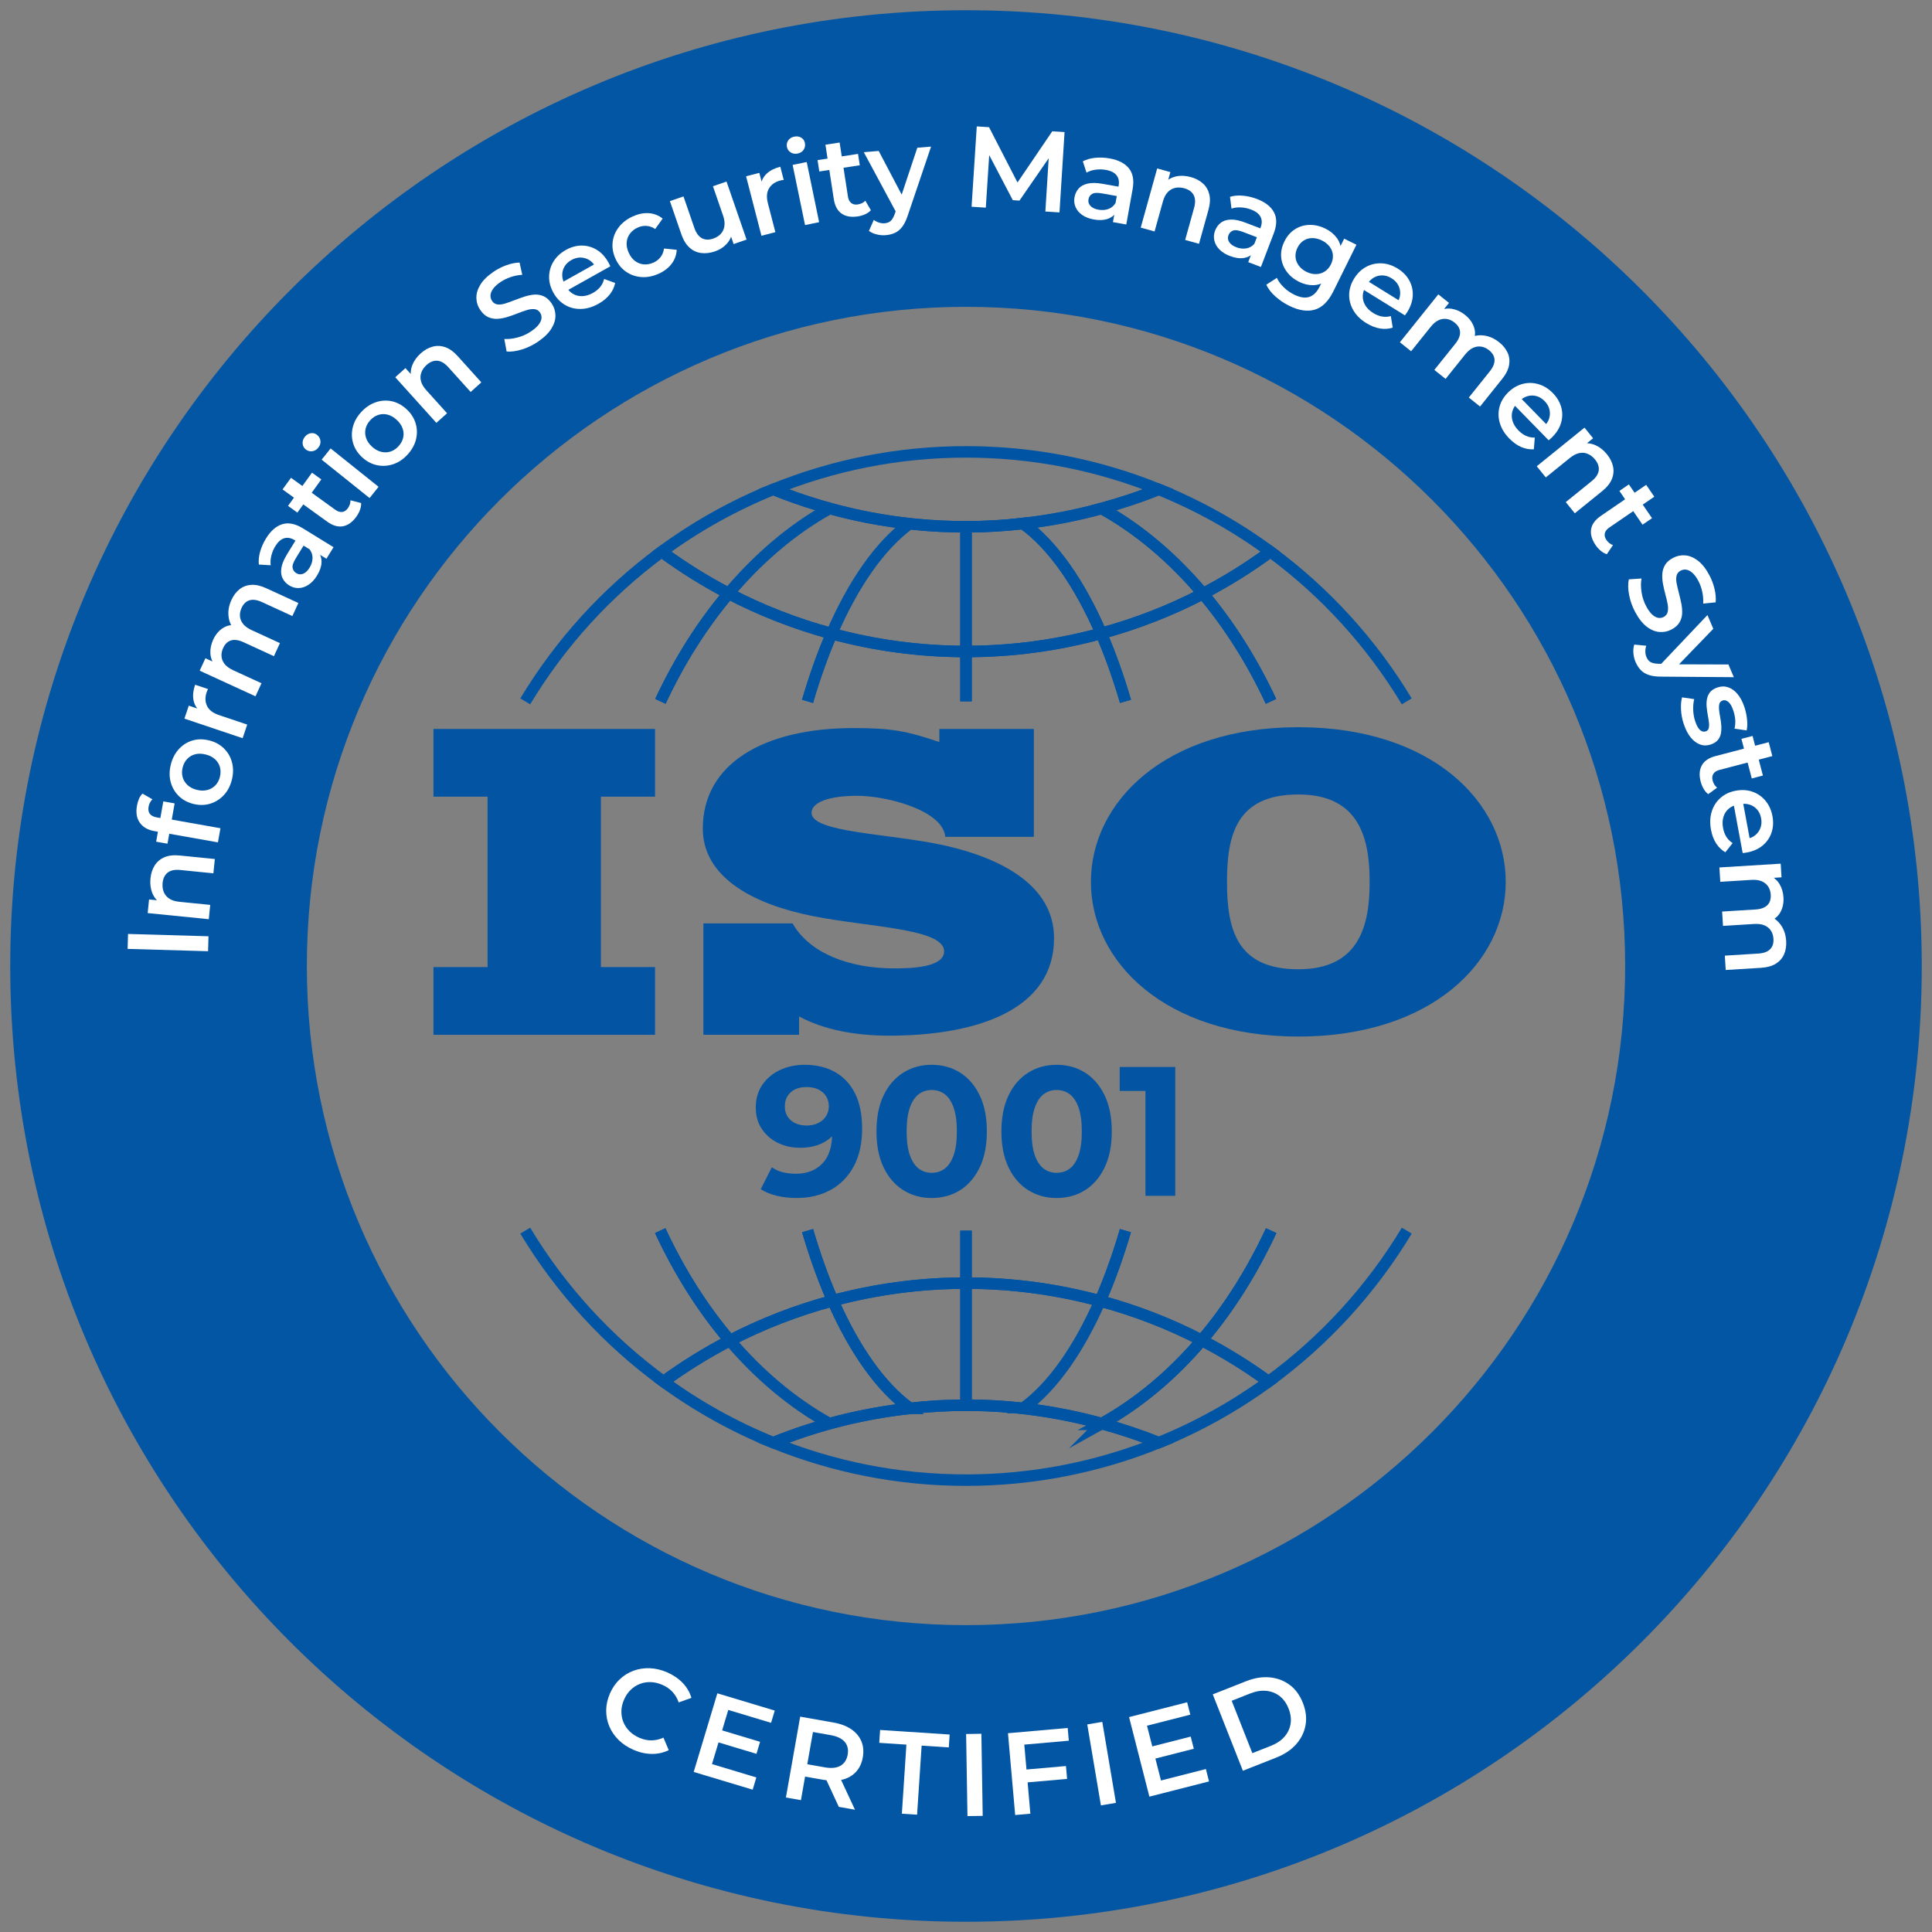 <?xml version="1.0" encoding="UTF-8"?><svg id="Layer_2" xmlns="http://www.w3.org/2000/svg" viewBox="0 0 168 168"><rect x="0" y="0" width="168" height="168" fill="#808080" stroke="none"/><path d="M84,.89C38.099.89.89,38.099.89,84s37.21,83.11,83.11,83.11,83.11-37.21,83.11-83.11S129.901.89,84,.89ZM84,141.317c-31.656,0-57.318-25.662-57.318-57.318s25.662-57.318,57.318-57.318,57.318,25.662,57.318,57.318-25.662,57.318-57.318,57.318Z" fill="#0356a3"/><path d="M18.093,82.715l-6.997-.203.038-1.299,6.997.202-.038,1.3Z" fill="#fff"/><path d="M13.086,76.376c.043-.424.164-.796.363-1.114s.479-.556.84-.714c.361-.158.81-.21,1.348-.156l3.044.305-.125,1.244-2.886-.29c-.471-.047-.834.028-1.088.227-.254.199-.402.498-.442.896-.029.292.004.557.102.794.097.238.257.43.479.576.223.146.514.237.872.273l2.687.27-.125,1.244-5.313-.533.119-1.184,1.433.144-.459.165c-.32-.22-.553-.516-.7-.89-.146-.373-.197-.792-.15-1.256Z" fill="#fff"/><path d="M18.951,73.25l-5.553-.985c-.551-.098-.964-.339-1.238-.722-.274-.384-.357-.877-.25-1.481.039-.217.098-.418.178-.604.08-.185.181-.335.303-.449l.866.499c-.088.079-.161.174-.218.286s-.097.23-.119.354c-.045.256-.009.462.108.619.118.156.318.26.6.31l.591.105.559.058,4.391.779-.218,1.231ZM14.563,73.365l-.984-.175.622-3.505.985.175-.622,3.505Z" fill="#fff"/><path d="M20.157,67.821c-.134.53-.368.973-.702,1.328-.334.356-.731.603-1.192.741-.461.138-.947.142-1.458.013-.517-.131-.944-.366-1.281-.706-.337-.339-.566-.745-.688-1.216-.122-.471-.116-.971.019-1.501.135-.537.369-.985.701-1.344.332-.36.724-.608,1.178-.744.454-.136.942-.138,1.466-.006.511.129.937.362,1.278.699.341.337.574.743.698,1.218.124.475.118.98-.017,1.517ZM19.12,67.559c.075-.297.078-.579.007-.844-.071-.265-.212-.495-.424-.69-.212-.194-.483-.334-.812-.416-.336-.085-.642-.092-.918-.021s-.508.207-.696.407-.319.445-.393.736c-.075.297-.077.577-.005.839.071.262.211.492.419.689.208.197.48.338.816.423.33.083.635.088.915.014.28-.073.514-.208.701-.405.188-.197.318-.441.391-.731Z" fill="#fff"/><path d="M21.099,64.192l-5.062-1.702.379-1.128,1.393.468-.452-.004c-.29-.266-.469-.592-.537-.977-.067-.385-.02-.82.145-1.307l1.128.379c-.03.046-.054.091-.072.134s-.035.087-.049.131c-.151.449-.14.85.033,1.204.173.354.519.617,1.037.791l2.455.826-.398,1.185Z" fill="#fff"/><path d="M20.125,52.169c.178-.388.412-.697.701-.927.29-.23.629-.358,1.019-.385.39-.026.83.073,1.321.299l2.78,1.278-.522,1.136-2.635-1.211c-.43-.198-.794-.251-1.093-.161s-.528.311-.689.663c-.114.248-.161.493-.139.734.021.241.113.463.277.666s.409.38.736.531l2.462,1.131-.522,1.136-2.635-1.211c-.43-.197-.794-.251-1.093-.161s-.528.311-.689.663c-.114.249-.161.493-.139.734.021.241.114.463.277.666.164.204.409.38.736.531l2.462,1.131-.522,1.136-4.852-2.229.497-1.082,1.291.593-.469.015c-.24-.308-.37-.656-.39-1.043-.021-.387.062-.781.245-1.181.209-.454.502-.798.881-1.031.378-.233.82-.3,1.324-.2l-.359.375c-.291-.325-.462-.719-.513-1.183-.051-.463.033-.935.253-1.413Z" fill="#fff"/><path d="M28.385,48.587l-.919-.566-.233-.061-1.609-.99c-.312-.192-.613-.248-.901-.167-.288.081-.55.312-.784.691-.157.256-.272.531-.345.827-.072.296-.09.573-.053.831l-1.032-.06c-.038-.359.001-.737.115-1.132s.283-.775.507-1.138c.405-.659.876-1.071,1.414-1.238.537-.167,1.135-.047,1.793.358l2.666,1.64-.619,1.005ZM27.564,50.055c-.209.34-.451.603-.725.787s-.557.282-.85.293c-.293.011-.57-.063-.831-.224-.256-.157-.448-.359-.577-.607-.129-.248-.168-.547-.116-.899.052-.351.22-.757.502-1.217l.812-1.32.707.435-.765,1.243c-.224.364-.316.644-.276.84.04.196.145.347.315.452.193.119.394.137.601.053.208-.084.396-.261.563-.534.161-.261.245-.532.253-.812.008-.28-.076-.538-.252-.772l.749.214c.204.266.299.577.284.932-.015.355-.146.734-.395,1.137Z" fill="#fff"/><path d="M30.992,44.925c-.344.476-.732.754-1.165.836-.433.082-.89-.051-1.372-.398l-3.884-2.804.732-1.013,3.859,2.786c.206.148.403.21.592.187.19-.023.353-.129.489-.319.164-.227.241-.459.231-.696l.926.237c.012.189-.021.388-.097.596-.076.208-.181.404-.313.588ZM25.857,44.573l-.811-.585,2.084-2.886.811.585-2.083,2.887Z" fill="#fff"/><path d="M27.677,38.928c-.146.182-.323.286-.531.311-.208.026-.393-.026-.554-.156-.167-.133-.259-.303-.277-.51s.045-.401.191-.584c.146-.182.319-.289.52-.32.201-.032.381.017.542.146.172.137.271.311.296.519.025.208-.037.406-.187.593ZM32.137,43.308l-4.167-3.338.781-.976,4.167,3.338-.781.976Z" fill="#fff"/><path d="M35.439,39.53c-.369.403-.785.682-1.248.836-.463.155-.93.184-1.401.086-.471-.097-.901-.324-1.29-.68-.393-.36-.658-.77-.793-1.229-.136-.459-.146-.924-.029-1.396s.359-.91.729-1.313c.374-.408.792-.691,1.254-.851.463-.16.926-.191,1.39-.096.464.095.896.325,1.293.69.389.355.653.763.793,1.222.141.459.153.926.037,1.403-.116.477-.361.919-.735,1.327ZM34.65,38.807c.208-.226.343-.472.407-.739s.049-.537-.046-.809c-.094-.272-.267-.523-.518-.752-.255-.234-.522-.385-.798-.454-.277-.068-.545-.059-.806.028-.26.087-.492.241-.695.462-.207.226-.341.472-.403.736-.062.265-.048.533.042.805s.262.525.518.759c.25.23.517.379.798.447.282.068.551.06.81-.025.258-.084.488-.237.691-.459Z" fill="#fff"/><path d="M36.582,30.73c.317-.286.656-.479,1.018-.581.362-.102.729-.09,1.103.036.374.126.741.389,1.103.79l2.049,2.273-.929.837-1.941-2.154c-.317-.351-.637-.539-.959-.563-.322-.023-.632.099-.929.366-.218.196-.371.415-.459.656-.088.241-.099.491-.032.749.066.259.221.521.461.789l1.808,2.006-.929.837-3.575-3.967.884-.796.964,1.069-.451-.186c-.089-.377-.062-.754.08-1.129s.387-.719.733-1.031Z" fill="#fff"/><path d="M46.805,29.696c-.451.309-.927.54-1.428.694-.501.153-.942.211-1.324.174l-.2-1.088c.355.023.745-.021,1.169-.134.424-.112.814-.291,1.172-.537.302-.207.524-.408.666-.602.142-.194.218-.377.229-.551.011-.173-.033-.331-.131-.474-.12-.176-.281-.274-.48-.295-.2-.021-.422.006-.666.081-.244.075-.507.168-.79.281-.282.113-.571.216-.867.309-.296.094-.584.15-.866.169-.282.02-.554-.026-.816-.138s-.499-.321-.709-.629c-.215-.313-.328-.658-.339-1.035-.011-.376.101-.76.337-1.152.236-.393.618-.77,1.146-1.131.347-.237.72-.429,1.122-.575.401-.146.785-.223,1.151-.231l.233,1.064c-.364.023-.709.092-1.035.207-.326.114-.615.258-.868.431-.297.204-.513.404-.648.602s-.206.383-.212.558c-.006.174.042.335.144.483.121.176.28.275.477.297s.416-.005.659-.082c.242-.077.507-.171.794-.283s.578-.216.871-.312.581-.156.86-.178.549.023.809.137c.259.113.493.321.7.623.211.308.322.65.334,1.026s-.103.761-.342,1.155c-.239.395-.623.772-1.15,1.134Z" fill="#fff"/><path d="M52.043,26.415c-.518.29-1.027.44-1.53.45-.502.011-.961-.105-1.375-.347s-.75-.592-1.008-1.051c-.261-.465-.388-.935-.382-1.408.006-.473.133-.914.383-1.321s.606-.741,1.072-1.002c.454-.254.913-.382,1.379-.383.465-.001.901.122,1.307.368s.746.614,1.02,1.103c.026.046.054.1.084.159.03.06.056.118.08.173l-3.882,2.176-.406-.724,3.306-1.853-.3.466c-.144-.271-.332-.475-.562-.614-.23-.138-.479-.209-.745-.213-.266-.003-.529.068-.791.214-.268.15-.469.339-.604.568-.136.229-.202.478-.2.748s.082.544.238.824l.098.174c.156.279.359.491.607.634.249.144.521.208.819.194s.598-.106.9-.275c.262-.147.475-.319.638-.518.164-.199.278-.431.343-.697l.961.344c-.072.362-.23.697-.474,1.005s-.569.577-.976.805Z" fill="#fff"/><path d="M57.28,23.801c-.51.23-1.013.328-1.509.291-.495-.036-.94-.192-1.335-.467-.395-.275-.701-.653-.917-1.133-.22-.486-.301-.967-.245-1.442.056-.475.235-.909.538-1.301s.709-.704,1.219-.934c.474-.214.935-.307,1.383-.278s.85.186,1.206.471l-.645.905c-.25-.165-.504-.255-.763-.27-.259-.015-.51.033-.753.142-.279.126-.504.301-.674.524s-.267.477-.292.763c-.025.285.034.586.177.902.143.316.329.559.56.729.23.17.485.266.765.286.279.021.559-.033.838-.159.243-.109.445-.266.605-.47.16-.204.261-.454.303-.751l1.105.116c-.024.449-.172.854-.445,1.215-.272.36-.646.647-1.12.861Z" fill="#fff"/><path d="M62.192,21.852c-.429.148-.834.198-1.217.15-.383-.047-.724-.205-1.021-.473-.297-.268-.532-.654-.707-1.158l-.995-2.883,1.181-.408.94,2.722c.156.454.376.757.658.91.282.153.612.164.99.034.277-.096.499-.236.665-.42.166-.184.268-.41.306-.677s0-.568-.116-.902l-.881-2.552,1.181-.408,1.743,5.047-1.125.389-.47-1.361.342.347c-.057.387-.219.723-.487,1.009-.268.287-.597.498-.988.632Z" fill="#fff"/><path d="M66.213,20.5l-1.337-5.17,1.152-.298.368,1.423-.243-.381c.065-.389.24-.716.526-.983.286-.267.677-.464,1.174-.593l.298,1.152c-.055 0-.106.005-.152.013-.046.009-.092.019-.137.03-.459.119-.788.347-.99.685-.202.338-.234.772-.097,1.301l.648,2.508-1.21.313Z" fill="#fff"/><path d="M69.364,13.352c-.229.047-.431.014-.607-.099-.177-.113-.286-.271-.328-.474-.043-.209-.005-.399.112-.569.118-.171.291-.28.52-.327.229-.047.43-.019.605.084.174.104.283.256.324.459.044.215.01.411-.104.588-.113.176-.288.289-.522.337ZM70.003,19.571l-1.079-5.23,1.225-.252,1.079,5.23-1.224.252Z" fill="#fff"/><path d="M71.244,14.912l-.152-.988,3.519-.542.152.988-3.519.542ZM74.598,18.817c-.58.089-1.051.008-1.414-.243-.362-.251-.588-.669-.679-1.256l-.729-4.734,1.235-.19.724,4.705c.039.25.133.435.283.554s.34.16.571.125c.276-.042.496-.15.658-.324l.481.827c-.127.141-.291.257-.493.349s-.415.155-.639.189Z" fill="#fff"/><path d="M77.972,18.546l-2.858-5.312,1.295-.107,2.334,4.432-.771.987ZM77.026,20.45c-.259.021-.522,0-.788-.065-.267-.065-.492-.167-.678-.305l.422-.958c.135.103.286.18.451.233s.331.073.497.059c.226-.019.404-.09.534-.215.13-.125.244-.325.342-.6l.251-.723.087-.158,1.623-4.871,1.196-.099-2.015,5.957c-.133.413-.291.743-.475.993-.184.25-.396.431-.637.544-.242.114-.512.183-.811.208Z" fill="#fff"/><path d="M84.485,17.977l.451-6.985,1.068.069,2.725,5.296-.559-.036,3.333-4.905,1.067.069-.441,6.986-1.228-.08.317-5.06.259.017-2.829,4.096-.579-.038-2.319-4.429.299.02-.326,5.06-1.238-.08Z" fill="#fff"/><path d="M95.111,19.086c-.394-.071-.727-.2-.997-.387-.271-.188-.466-.416-.584-.684-.118-.269-.149-.554-.096-.855.054-.295.172-.548.355-.759.183-.211.448-.356.794-.437.347-.08.785-.072,1.317.023l1.525.273-.146.817-1.438-.258c-.42-.075-.714-.059-.883.05-.168.108-.271.261-.306.458-.04.223.017.416.171.579.153.163.388.273.702.33.302.054.585.034.85-.061.264-.095.473-.268.626-.518l.074.775c-.173.287-.428.489-.764.604s-.736.132-1.202.048ZM96.777,19.314l.19-1.063-.028-.239.334-1.86c.064-.361.007-.661-.174-.9-.181-.239-.491-.398-.931-.477-.295-.053-.594-.059-.896-.019-.302.041-.566.125-.792.254l-.322-.982c.321-.166.687-.268,1.097-.306.409-.038.824-.02,1.244.056.762.137,1.317.424,1.669.863s.459,1.039.322,1.8l-.553,3.081-1.161-.208Z" fill="#fff"/><path d="M103.56,15.401c.411.114.756.297,1.036.548.279.25.466.567.561.95.095.383.069.834-.075,1.354l-.82,2.948-1.204-.335.777-2.794c.126-.456.113-.827-.039-1.111-.153-.285-.422-.48-.807-.587-.283-.079-.55-.091-.8-.036-.251.055-.468.18-.649.375-.183.195-.321.466-.418.813l-.724,2.601-1.204-.335,1.431-5.145,1.146.319-.386,1.387-.085-.48c.271-.278.604-.457.996-.538s.813-.059,1.264.066Z" fill="#fff"/><path d="M106.946,22.26c-.373-.143-.676-.332-.907-.566s-.38-.495-.445-.781c-.066-.285-.044-.571.065-.858.107-.28.271-.507.49-.68s.507-.267.862-.281c.354-.014.785.075,1.289.268l1.448.554-.297.775-1.363-.521c-.399-.152-.691-.191-.877-.116s-.314.207-.386.393c-.081.212-.062.412.06.601.12.188.33.34.629.455.286.109.568.142.846.098.277-.043.515-.174.712-.392l-.072.776c-.224.25-.512.4-.863.451-.352.051-.748-.007-1.19-.177ZM108.541,22.795l.386-1.009.017-.24.675-1.765c.131-.342.13-.648-.003-.916s-.408-.482-.825-.642c-.28-.107-.572-.169-.876-.186-.305-.016-.58.018-.826.102l-.133-1.025c.347-.104.725-.135,1.135-.097.409.039.813.135,1.212.287.723.276,1.215.663,1.479,1.16.264.497.257,1.106-.02,1.829l-1.118,2.923-1.102-.421Z" fill="#fff"/><path d="M112.107,26.591c-.441-.219-.845-.491-1.208-.816-.363-.325-.625-.665-.784-1.019l.919-.594c.123.277.318.547.587.81.268.263.565.476.895.638.525.26.971.33,1.336.209.364-.121.667-.423.906-.907l.421-.851.627-1.04.501-1.103.577-1.165,1.066.528-2.01,4.06c-.43.866-.966,1.395-1.61,1.585-.646.19-1.386.079-2.223-.335ZM112.963,24.503c-.454-.225-.817-.525-1.088-.901-.271-.376-.428-.79-.468-1.241-.041-.452.054-.911.285-1.376.228-.46.533-.811.917-1.052.383-.242.807-.367,1.269-.376s.92.099,1.374.323c.406.201.73.462.974.783.243.321.377.7.402,1.137s-.093.921-.356,1.453c-.263.532-.577.921-.941,1.169-.364.247-.748.373-1.152.378-.403.004-.809-.094-1.215-.295ZM113.604,23.638c.28.139.561.205.839.198.279-.007.53-.083.755-.229s.403-.353.537-.622c.133-.269.188-.537.169-.804-.021-.267-.114-.51-.28-.73-.167-.22-.391-.399-.671-.539-.281-.139-.561-.208-.84-.209-.278,0-.53.072-.755.218s-.403.353-.536.622-.189.537-.169.803c.021.267.114.514.28.741.166.228.39.411.671.55Z" fill="#fff"/><path d="M118.816,28.102c-.504-.312-.883-.686-1.135-1.121-.252-.435-.373-.892-.362-1.371s.155-.943.433-1.391c.281-.454.63-.792,1.047-1.016.417-.224.864-.325,1.342-.304.477.021.941.172,1.396.453.441.274.776.614,1.002,1.021.227.407.33.847.311,1.322-.02.474-.176.949-.471,1.425-.028.045-.062.096-.1.15s-.075.106-.112.153l-3.783-2.343.438-.706,3.222,1.996-.554-.037c.167-.257.256-.52.265-.789.01-.269-.048-.52-.173-.755-.126-.234-.315-.431-.571-.588-.261-.162-.523-.246-.789-.254s-.517.055-.751.187c-.235.133-.438.335-.606.607l-.104.17c-.169.272-.256.551-.261.838-.006.287.07.557.227.811s.382.472.677.655c.255.158.509.26.763.307.253.047.512.035.775-.037l.164,1.007c-.352.112-.722.135-1.109.072-.388-.064-.78-.219-1.177-.464Z" fill="#fff"/><path d="M130.368,29.766c.332.267.575.568.729.905s.195.697.126,1.082c-.068.385-.272.788-.61,1.209l-1.913,2.388-.976-.782,1.813-2.263c.296-.369.437-.71.422-1.021-.016-.312-.174-.588-.476-.83-.214-.171-.439-.275-.679-.313-.238-.038-.477-.002-.714.107-.237.109-.468.304-.693.585l-1.694,2.114-.976-.782,1.813-2.263c.296-.37.437-.71.422-1.021-.016-.312-.174-.588-.476-.83-.214-.171-.439-.275-.679-.313-.238-.038-.477-.002-.714.107-.237.109-.468.304-.693.585l-1.694,2.115-.976-.782,3.34-4.166.929.744-.889,1.108.1-.459c.356-.158.726-.2,1.106-.125.38.074.742.249,1.086.524.39.312.652.681.786,1.105.135.424.092.868-.127,1.333l-.276-.439c.386-.204.81-.274,1.271-.211.463.063.899.259,1.311.589Z" fill="#fff"/><path d="M131.251,38.142c-.415-.424-.692-.878-.833-1.36s-.147-.955-.022-1.418c.126-.463.377-.878.754-1.247.381-.373.801-.618,1.26-.735.459-.118.917-.108,1.375.026s.874.393,1.246.774c.364.372.606.783.729,1.232s.117.902-.016,1.357c-.133.456-.399.879-.8,1.271-.038.037-.082.078-.132.122s-.099.085-.146.122l-3.11-3.183.594-.58,2.648,2.71-.528-.168c.225-.21.373-.444.447-.702.073-.258.077-.517.012-.774-.065-.257-.202-.494-.412-.708-.215-.22-.449-.365-.706-.436-.256-.071-.514-.071-.774.001-.26.073-.504.221-.733.444l-.143.14c-.229.224-.381.474-.454.751-.074.277-.065.558.025.842.091.284.258.55.5.798.21.214.432.375.666.481s.488.156.762.15l-.082,1.018c-.368.024-.732-.042-1.094-.196-.361-.155-.705-.4-1.031-.733Z" fill="#fff"/><path d="M139.735,39.503c.269.332.443.681.526,1.048.082.366.05.733-.095,1.099-.146.366-.428.719-.848,1.059l-2.379,1.925-.786-.972,2.254-1.824c.368-.297.572-.606.613-.927.041-.32-.064-.636-.315-.947-.185-.228-.395-.393-.631-.493-.235-.101-.484-.125-.746-.072-.262.053-.532.193-.812.419l-2.099,1.698-.786-.972,4.151-3.359.748.925-1.119.906.21-.44c.382-.069.756-.022,1.123.14.366.162.697.424.99.787Z" fill="#fff"/><path d="M138.751,47.403c-.332-.484-.464-.944-.395-1.379.069-.435.349-.821.839-1.156l3.95-2.708.707,1.031-3.926,2.691c-.209.143-.335.308-.377.495-.042.186.003.375.135.568.158.231.351.382.577.453l-.536.792c-.182-.053-.357-.151-.527-.293-.171-.142-.319-.307-.447-.493ZM140.817,42.688l.824-.565,2.014,2.937-.825.565-2.013-2.936Z" fill="#fff"/><path d="M142.185,53.212c-.256-.483-.432-.982-.527-1.498s-.103-.96-.021-1.335l1.103-.075c-.063.35-.063.742.001,1.176.063.434.197.842.399,1.225.172.324.347.568.523.73.177.163.35.26.521.29s.333.005.486-.076c.188-.1.304-.248.348-.444.043-.197.041-.42-.005-.671s-.109-.523-.189-.816c-.08-.293-.149-.592-.208-.896-.06-.305-.083-.598-.07-.88s.09-.547.229-.795c.141-.248.376-.459.706-.634.336-.178.69-.251,1.065-.219.375.031.744.187,1.107.466.362.279.694.702.993,1.268.197.371.345.764.444,1.18.099.415.132.805.099,1.169l-1.085.11c.019-.364-.011-.715-.087-1.051-.076-.337-.187-.641-.33-.912-.168-.318-.343-.556-.524-.712-.181-.157-.357-.248-.529-.274s-.338.003-.497.087c-.188.1-.305.247-.35.44s-.043.415.007.664c.049.25.112.523.191.821.078.298.148.599.211.901.062.302.088.594.078.875-.01.281-.085.543-.228.789-.142.245-.375.453-.698.625-.33.175-.683.246-1.058.215-.375-.032-.745-.188-1.109-.471s-.696-.706-.996-1.271Z" fill="#fff"/><path d="M142.219,57.558c-.102-.239-.163-.496-.185-.769-.021-.273.004-.52.077-.739l1.043.101c-.056.161-.082.328-.081.501s.034.336.1.49c.088.208.212.355.371.44.159.084.385.13.677.136l.766.012.178.034,5.134.016.469,1.105-6.288-.048c-.434.003-.797-.044-1.092-.14-.294-.096-.532-.241-.717-.435-.183-.194-.334-.429-.451-.705ZM144.324,57.86l4.149-4.378.508,1.197-3.479,3.605-1.179-.423Z" fill="#fff"/><path d="M146.417,62.973c-.143-.423-.223-.848-.242-1.274-.021-.426.011-.779.093-1.06l1.054.153c-.069.276-.099.588-.088.936.012.348.07.68.176.996.125.373.266.626.423.76.157.134.321.172.492.115.14-.046.226-.139.261-.277.034-.138.04-.305.017-.501-.023-.196-.058-.412-.101-.646-.044-.235-.076-.474-.098-.716-.021-.242-.011-.473.032-.691s.134-.414.272-.587c.139-.173.354-.308.645-.406.322-.108.633-.11.932-.006.299.104.568.3.809.588.241.289.438.66.59,1.115.114.342.192.699.232,1.072.041.373.029.697-.033.971l-1.054-.154c.065-.289.084-.564.057-.825-.028-.261-.082-.512-.163-.752-.12-.36-.264-.609-.43-.747-.165-.138-.33-.179-.495-.125-.151.051-.246.146-.284.285-.037.139-.048.308-.03.506.017.198.049.415.096.648s.078.471.096.711c.018.24.008.47-.027.689-.036.219-.123.416-.262.588s-.351.307-.635.402c-.316.106-.623.105-.919-.003-.296-.108-.566-.311-.811-.609-.243-.298-.445-.684-.604-1.158Z" fill="#fff"/><path d="M147.888,67.985c-.148-.568-.116-1.045.097-1.431.212-.386.605-.654,1.18-.805l4.635-1.211.315,1.209-4.604,1.204c-.246.064-.419.177-.521.338s-.125.354-.065.58c.07.271.2.478.39.622l-.772.564c-.153-.112-.286-.263-.397-.454-.112-.191-.197-.396-.255-.616ZM151.428,64.248l.968-.253.9,3.444-.968.253-.9-3.444Z" fill="#fff"/><path d="M148.783,72.156c-.108-.584-.086-1.115.066-1.594.151-.479.408-.875.771-1.19.362-.315.803-.52,1.32-.616.524-.097,1.01-.067,1.456.091s.822.421,1.127.788c.306.367.507.813.604,1.337.095.511.067.988-.081,1.429-.149.441-.405.814-.77,1.119s-.821.508-1.372.61c-.052.01-.111.019-.178.028s-.129.016-.189.02l-.81-4.375.815-.151.69,3.727-.345-.435c.303-.049.557-.161.762-.334s.353-.386.441-.636c.089-.25.106-.523.052-.818-.056-.302-.17-.553-.343-.755-.173-.202-.388-.345-.645-.43-.256-.085-.541-.098-.856-.04l-.196.036c-.314.058-.58.182-.796.371s-.365.427-.447.713c-.083.287-.093.6-.029.941.055.295.149.552.285.771.135.219.318.402.549.549l-.635.799c-.319-.185-.586-.442-.799-.772-.214-.33-.363-.724-.448-1.183Z" fill="#fff"/><path d="M155.319,81.829c.026.426-.034.809-.18,1.148-.146.34-.385.613-.716.821s-.767.328-1.306.361l-3.054.188-.077-1.248,2.895-.179c.473-.029.818-.154,1.039-.375.22-.221.318-.524.294-.91-.017-.273-.092-.511-.224-.713-.133-.202-.319-.354-.56-.456-.24-.102-.54-.142-.899-.12l-2.705.167-.076-1.248,2.894-.179c.473-.029.819-.154,1.039-.375.221-.221.318-.524.295-.91-.017-.273-.092-.51-.225-.712s-.319-.354-.56-.457-.539-.142-.898-.12l-2.705.167-.077-1.248,5.33-.329.073,1.188-1.417.088.406-.236c.356.158.636.403.837.735.2.332.314.717.342,1.156.03.499-.065.941-.289,1.325-.224.385-.581.652-1.072.803l.14-.5c.409.148.746.415,1.011.799.265.384.412.839.445,1.365Z" fill="#fff"/><path d="M55.074,152.152c-.499-.217-.926-.5-1.282-.851-.356-.351-.625-.746-.809-1.185-.184-.439-.274-.903-.27-1.39.004-.488.112-.975.323-1.461.211-.486.493-.897.847-1.233.353-.336.754-.586,1.204-.751.449-.165.922-.237,1.418-.219.496.019.997.138,1.502.357.536.233.986.537,1.349.914.363.376.619.812.768,1.306l-1.106.398c-.126-.359-.308-.666-.546-.92-.238-.255-.528-.458-.871-.606-.343-.149-.681-.229-1.014-.24s-.648.042-.946.157-.566.288-.803.519-.429.515-.575.852c-.146.336-.223.67-.229,1.001-.006.331.05.644.17.941.12.296.297.562.532.798.235.235.524.427.867.576.343.149.689.223,1.038.223.349-.001.699-.081,1.049-.24l.461,1.09c-.46.223-.952.332-1.476.327-.524-.005-1.058-.125-1.601-.361Z" fill="#fff"/><path d="M61.912,153.399l3.858,1.161-.32,1.064-5.128-1.542,2.057-6.837,4.991,1.501-.32,1.065-3.721-1.12-1.417,4.708ZM62.695,150.439l3.399,1.023-.314,1.045-3.399-1.022.314-1.045Z" fill="#fff"/><path d="M68.34,156.305l1.242-7.031,2.893.511c.623.11,1.139.305,1.549.584.41.279.702.628.877,1.045.175.417.216.884.125,1.4-.091.516-.29.938-.597,1.267s-.7.553-1.18.672c-.48.119-1.032.123-1.655.013l-2.169-.383.687-.49-.466,2.642-1.306-.231ZM70.088,154.035l-.473-.726,2.109.373c.576.102,1.031.055,1.366-.142s.541-.516.62-.958c.079-.449-.005-.819-.254-1.112-.249-.292-.661-.49-1.237-.591l-2.109-.373.696-.54-.718,4.068ZM72.94,157.117l-1.327-2.865,1.396.247,1.337,2.867-1.406-.249Z" fill="#fff"/><path d="M78.423,157.711l.395-6.005-2.361-.155.074-1.12,6.046.398-.074,1.119-2.361-.155-.395,6.005-1.323-.087Z" fill="#fff"/><path d="M84.127,157.922l-.116-7.139,1.326-.021.116,7.139-1.327.021Z" fill="#fff"/><path d="M89.597,157.712l-1.321.116-.626-7.113,5.192-.457.098,1.107-3.871.341.528,6.005ZM89.146,153.881l3.546-.312.099,1.118-3.546.312-.099-1.118Z" fill="#fff"/><path d="M95.732,156.991l-1.188-7.041,1.307-.221,1.189,7.041-1.308.221Z" fill="#fff"/><path d="M100.956,154.826l3.903-.997.275,1.077-5.188,1.324-1.766-6.918,5.05-1.289.275,1.077-3.766.961,1.216,4.764ZM100.101,151.886l3.439-.878.27,1.058-3.439.878-.27-1.058Z" fill="#fff"/><path d="M108.077,153.979l-2.619-6.643,2.903-1.145c.722-.284,1.409-.395,2.062-.331.654.064,1.23.283,1.729.656s.879.896,1.144,1.566c.262.664.339,1.305.231,1.921-.108.616-.379,1.171-.813,1.664-.435.493-1.012.881-1.733,1.166l-2.903,1.145ZM108.899,152.448l1.613-.636c.499-.197.894-.462,1.183-.795.289-.333.466-.71.53-1.13.064-.42.007-.858-.173-1.313-.182-.462-.439-.823-.771-1.083-.333-.26-.719-.413-1.157-.459s-.908.029-1.407.226l-1.613.636,1.796,4.555Z" fill="#fff"/><path d="M52.253,84.094h4.707v5.889h-19.268v-5.889h4.707v-14.818h-4.707v-5.889h19.268v5.889h-4.707v14.818Z" fill="#0355a3"/><path d="M61.166,80.294h7.752c1.499,2.622,4.961,3.914,8.837,3.914,1.447,0,4.341-.076,4.341-1.482,0-2.128-7.39-2.09-12.352-3.268-5.168-1.216-8.631-3.647-8.631-7.409,0-5.624,5.271-8.739,13.127-8.739,3.308,0,4.651.266,7.442,1.216v-1.14h8.217v9.385h-7.7c-.207-2.318-5.117-3.571-7.649-3.571-2.48,0-3.979.57-3.979,1.481,0,1.748,6.874,1.786,11.628,2.85,5.013,1.14,9.457,3.534,9.457,8.055,0,6.155-6.563,8.473-14.367,8.473-2.843,0-5.633-.494-7.804-1.672v1.596h-8.32v-9.688Z" fill="#0355a3"/><path d="M130.935,76.685c0,6.953-6.46,13.45-18.037,13.45-11.576,0-18.036-6.497-18.036-13.45,0-6.953,6.46-13.45,18.036-13.45,11.577,0,18.037,6.497,18.037,13.45ZM106.696,76.685c0,4.103.827,7.599,6.201,7.599,5.375,0,6.202-3.914,6.202-7.599,0-3.686-.827-7.599-6.202-7.599-5.374,0-6.201,3.496-6.201,7.599Z" fill="#0355a3"/><path d="M69.959,92.591c1.035,0,1.925.213,2.672.64s1.323,1.048,1.728,1.864c.405.816.608,1.832.608,3.048,0,1.291-.243,2.384-.728,3.28s-1.155,1.579-2.008,2.048c-.854.47-1.846.704-2.976.704-.587,0-1.152-.064-1.696-.192s-1.014-.32-1.408-.576l.96-1.904c.31.213.64.36.992.44s.72.12,1.104.12c.96,0,1.725-.293,2.296-.88.57-.587.856-1.456.856-2.608,0-.192-.005-.405-.016-.64-.011-.235-.037-.469-.08-.704l.704.672c-.181.416-.438.766-.768,1.048-.331.283-.714.496-1.152.64s-.928.216-1.472.216c-.714,0-1.362-.144-1.944-.432s-1.045-.693-1.392-1.216c-.347-.522-.52-1.136-.52-1.84,0-.768.189-1.429.568-1.984.378-.555.89-.984,1.536-1.288s1.357-.456,2.136-.456ZM70.119,94.527c-.374,0-.699.067-.976.2-.278.133-.496.325-.656.576-.16.251-.24.547-.24.888,0,.512.173.92.52,1.224.346.304.808.456,1.384.456.374,0,.707-.072,1-.216s.52-.344.68-.6c.16-.256.24-.544.24-.864s-.077-.605-.232-.856-.376-.448-.664-.592c-.288-.144-.64-.216-1.056-.216Z" fill="#0355a3"/><path d="M81.014,104.175c-.917,0-1.739-.227-2.464-.68-.726-.454-1.296-1.112-1.712-1.976-.416-.864-.624-1.909-.624-3.136,0-1.227.208-2.272.624-3.136.416-.864.986-1.522,1.712-1.976.725-.453,1.546-.68,2.464-.68.928,0,1.752.227,2.472.68.72.454,1.288,1.112,1.704,1.976.416.864.624,1.909.624,3.136,0,1.227-.208,2.272-.624,3.136-.416.864-.984,1.522-1.704,1.976-.72.453-1.544.68-2.472.68ZM81.014,101.983c.438,0,.819-.123,1.144-.368.325-.245.582-.634.768-1.168.187-.533.28-1.221.28-2.064,0-.842-.094-1.53-.28-2.064-.187-.533-.443-.922-.768-1.168-.325-.245-.707-.368-1.144-.368-.427,0-.803.123-1.128.368-.325.246-.582.635-.768,1.168-.187.534-.28,1.222-.28,2.064,0,.843.093,1.531.28,2.064.187.534.443.923.768,1.168.325.246.701.368,1.128.368Z" fill="#0355a3"/><path d="M91.878,104.175c-.918,0-1.739-.227-2.464-.68-.726-.454-1.296-1.112-1.712-1.976-.416-.864-.624-1.909-.624-3.136,0-1.227.208-2.272.624-3.136.416-.864.986-1.522,1.712-1.976.725-.453,1.546-.68,2.464-.68.928,0,1.752.227,2.472.68.721.454,1.288,1.112,1.704,1.976.416.864.624,1.909.624,3.136,0,1.227-.208,2.272-.624,3.136-.416.864-.983,1.522-1.704,1.976-.72.453-1.544.68-2.472.68ZM91.878,101.983c.438,0,.818-.123,1.144-.368.325-.245.582-.634.769-1.168.187-.533.28-1.221.28-2.064,0-.842-.094-1.53-.28-2.064-.187-.533-.443-.922-.769-1.168-.325-.245-.706-.368-1.144-.368-.427,0-.803.123-1.128.368-.325.246-.582.635-.769,1.168-.187.534-.279,1.222-.279,2.064,0,.843.093,1.531.279,2.064.187.534.443.923.769,1.168.325.246.701.368,1.128.368Z" fill="#0355a3"/><path d="M99.605,103.983v-10.24l1.12,1.12h-3.36v-2.08h4.832v11.2h-2.592Z" fill="#0355a3"/><path d="M110.521,60.988c-1.635-3.501-3.628-6.652-5.915-9.365-2.789,1.452-5.753,2.612-8.848,3.454.781,1.801,1.488,3.781,2.112,5.911" fill="none" stroke="#0054a4" stroke-miterlimit="10"/><path d="M57.426,60.988c1.639-3.509,3.638-6.667,5.932-9.385-2.038-1.064-3.984-2.279-5.823-3.632-4.763,3.504-8.8,7.933-11.861,13.016" fill="none" stroke="#0054a4" stroke-miterlimit="10"/><path d="M57.409,107.012c1.664,3.567,3.695,6.785,6.035,9.533.007.008.015.016.022.025,2.822-1.464,5.823-2.629,8.956-3.469-.034-.078-.071-.151-.105-.23-.772-1.786-1.472-3.75-2.091-5.859" fill="none" stroke="#0054a4" stroke-miterlimit="10"/><path d="M70.226,107.012c.618,2.109,1.318,4.073,2.091,5.859.034.079.071.152.105.23,3.693-.99,7.572-1.526,11.578-1.526v-4.563" fill="none" stroke="#0054a4" stroke-miterlimit="10"/><path d="M70.22,60.988c.621-2.122,1.325-4.094,2.102-5.889-3.137-.848-6.14-2.022-8.964-3.496-2.294,2.717-4.293,5.875-5.932,9.385" fill="none" stroke="#0054a4" stroke-miterlimit="10"/><path d="M97.862,107.012c-.622,2.122-1.327,4.096-2.105,5.891-.033.075-.068.144-.101.219,3.091.835,6.053,1.985,8.841,3.428.012-.014.024-.027.036-.041,2.327-2.74,4.347-5.945,6.004-9.497" fill="none" stroke="#0054a4" stroke-miterlimit="10"/><path d="M122.325,60.988c-3.061-5.083-7.098-9.512-11.861-13.016-1.85,1.361-3.808,2.583-5.859,3.651,2.287,2.713,4.28,5.864,5.915,9.365" fill="none" stroke="#0054a4" stroke-miterlimit="10"/><path d="M84,107.012v4.563c4.035,0,7.94.544,11.657,1.547.033-.075.068-.144.101-.219.778-1.795,1.483-3.769,2.105-5.891" fill="none" stroke="#0054a4" stroke-miterlimit="10"/><path d="M45.673,107.012c3.095,5.139,7.19,9.607,12.021,13.129,1.824-1.33,3.754-2.525,5.772-3.572-.007-.008-.015-.016-.022-.025-2.339-2.748-4.37-5.966-6.035-9.533" fill="none" stroke="#0054a4" stroke-miterlimit="10"/><path d="M110.538,107.012c-1.657,3.552-3.677,6.757-6.004,9.497-.012.014-.024.027-.036.041,2.032,1.051,3.973,2.253,5.809,3.591,4.831-3.522,8.926-7.991,12.021-13.129" fill="none" stroke="#0054a4" stroke-miterlimit="10"/><path d="M84,60.988v-4.337c-4.042,0-7.955-.546-11.678-1.552-.777,1.795-1.481,3.768-2.102,5.889" fill="none" stroke="#0054a4" stroke-miterlimit="10"/><path d="M97.87,60.988c-.624-2.13-1.331-4.11-2.112-5.911-3.747,1.021-7.687,1.574-11.758,1.574v4.337" fill="none" stroke="#0054a4" stroke-miterlimit="10"/><path d="M104.606,51.623c2.051-1.068,4.009-2.29,5.859-3.651-2.976-2.19-6.235-4.015-9.709-5.421-1.608.651-3.268,1.2-4.962,1.664,3.246,1.796,6.211,4.322,8.812,7.408Z" fill="none" stroke="#0054a4" stroke-miterlimit="10"/><path d="M88.971,45.523c-1.633.182-3.289.286-4.971.286v10.842c4.071,0,8.011-.553,11.758-1.574-1.89-4.362-4.208-7.675-6.787-9.554Z" fill="none" stroke="#0054a4" stroke-miterlimit="10"/><path d="M72.089,44.242c-3.215,1.789-6.151,4.304-8.732,7.362,2.824,1.474,5.827,2.648,8.964,3.496,1.871-4.324,4.161-7.625,6.711-9.517-2.55,1.892-4.839,5.193-6.711,9.517,3.723,1.007,7.636,1.552,11.678,1.552v-10.842c-5.927,0-11.579-1.164-16.755-3.258-3.474,1.406-6.733,3.231-9.709,5.421,1.839,1.353,3.785,2.568,5.823,3.632,2.581-3.057,5.517-5.572,8.732-7.362Z" fill="none" stroke="#0054a4" stroke-miterlimit="10"/><path d="M95.758,55.078c3.095-.843,6.059-2.002,8.848-3.454-2.601-3.086-5.567-5.613-8.812-7.408-2.211.606-4.489,1.048-6.823,1.308,2.58,1.879,4.897,5.193,6.787,9.554Z" fill="none" stroke="#0054a4" stroke-miterlimit="10"/><path d="M88.971,45.523c-.023-.017-.046-.037-.07-.054.023.017.046.037.07.054,2.334-.26,4.611-.703,6.823-1.308-.052-.029-.102-.065-.155-.094.053.029.102.065.155.094,1.694-.464,3.354-1.013,4.962-1.664-5.176-2.095-10.828-3.258-16.756-3.258s-11.579,1.164-16.755,3.258c5.176,2.095,10.828,3.258,16.755,3.258,1.682,0,3.338-.104,4.971-.286Z" fill="none" stroke="#0054a4" stroke-miterlimit="10"/><path d="M72.422,113.101c1.876,4.266,4.162,7.516,6.705,9.364,1.601-.175,3.225-.274,4.873-.274v-10.616c-4.006,0-7.885.536-11.578,1.526Z" fill="none" stroke="#0054a4" stroke-miterlimit="10"/><path d="M89.052,122.398c2.503-1.856,4.753-5.071,6.605-9.276-3.717-1.003-7.622-1.547-11.657-1.547v10.616c4.091,0,8.047.566,11.811,1.599,3.189-1.767,6.119-4.225,8.687-7.24-2.788-1.443-5.749-2.593-8.841-3.428-1.852,4.205-4.102,7.421-6.605,9.276Z" fill="none" stroke="#0054a4" stroke-miterlimit="10"/><path d="M72.422,113.101c-3.134.84-6.134,2.005-8.956,3.469,2.528,2.964,5.404,5.39,8.534,7.148-3.13-1.758-6.006-4.184-8.534-7.148-2.018,1.047-3.948,2.242-5.772,3.572,2.934,2.139,6.137,3.927,9.55,5.308,3.737-1.512,7.725-2.53,11.883-2.985-2.543-1.848-4.829-5.098-6.705-9.364Z" fill="none" stroke="#0054a4" stroke-miterlimit="10"/><path d="M95.811,123.79c1.688.463,3.342,1.011,4.945,1.66,3.413-1.381,6.617-3.169,9.55-5.308-1.836-1.338-3.777-2.54-5.809-3.591-2.568,3.015-5.497,5.473-8.687,7.24Z" fill="none" stroke="#0054a4" stroke-miterlimit="10"/><path d="M95.69,123.86c.041-.022.08-.048.121-.07-3.763-1.033-7.719-1.599-11.811-1.599-1.648,0-3.272.099-4.873.274.001.001.002.002.003.002-.001-.001-.002-.002-.003-.002-4.158.454-8.146,1.472-11.883,2.985,5.176,2.095,10.828,3.258,16.755,3.258s11.579-1.164,16.756-3.258c-1.603-.649-3.257-1.196-4.945-1.66-.041.022-.08.048-.121.07Z" fill="none" stroke="#0054a4" stroke-miterlimit="10"/></svg>